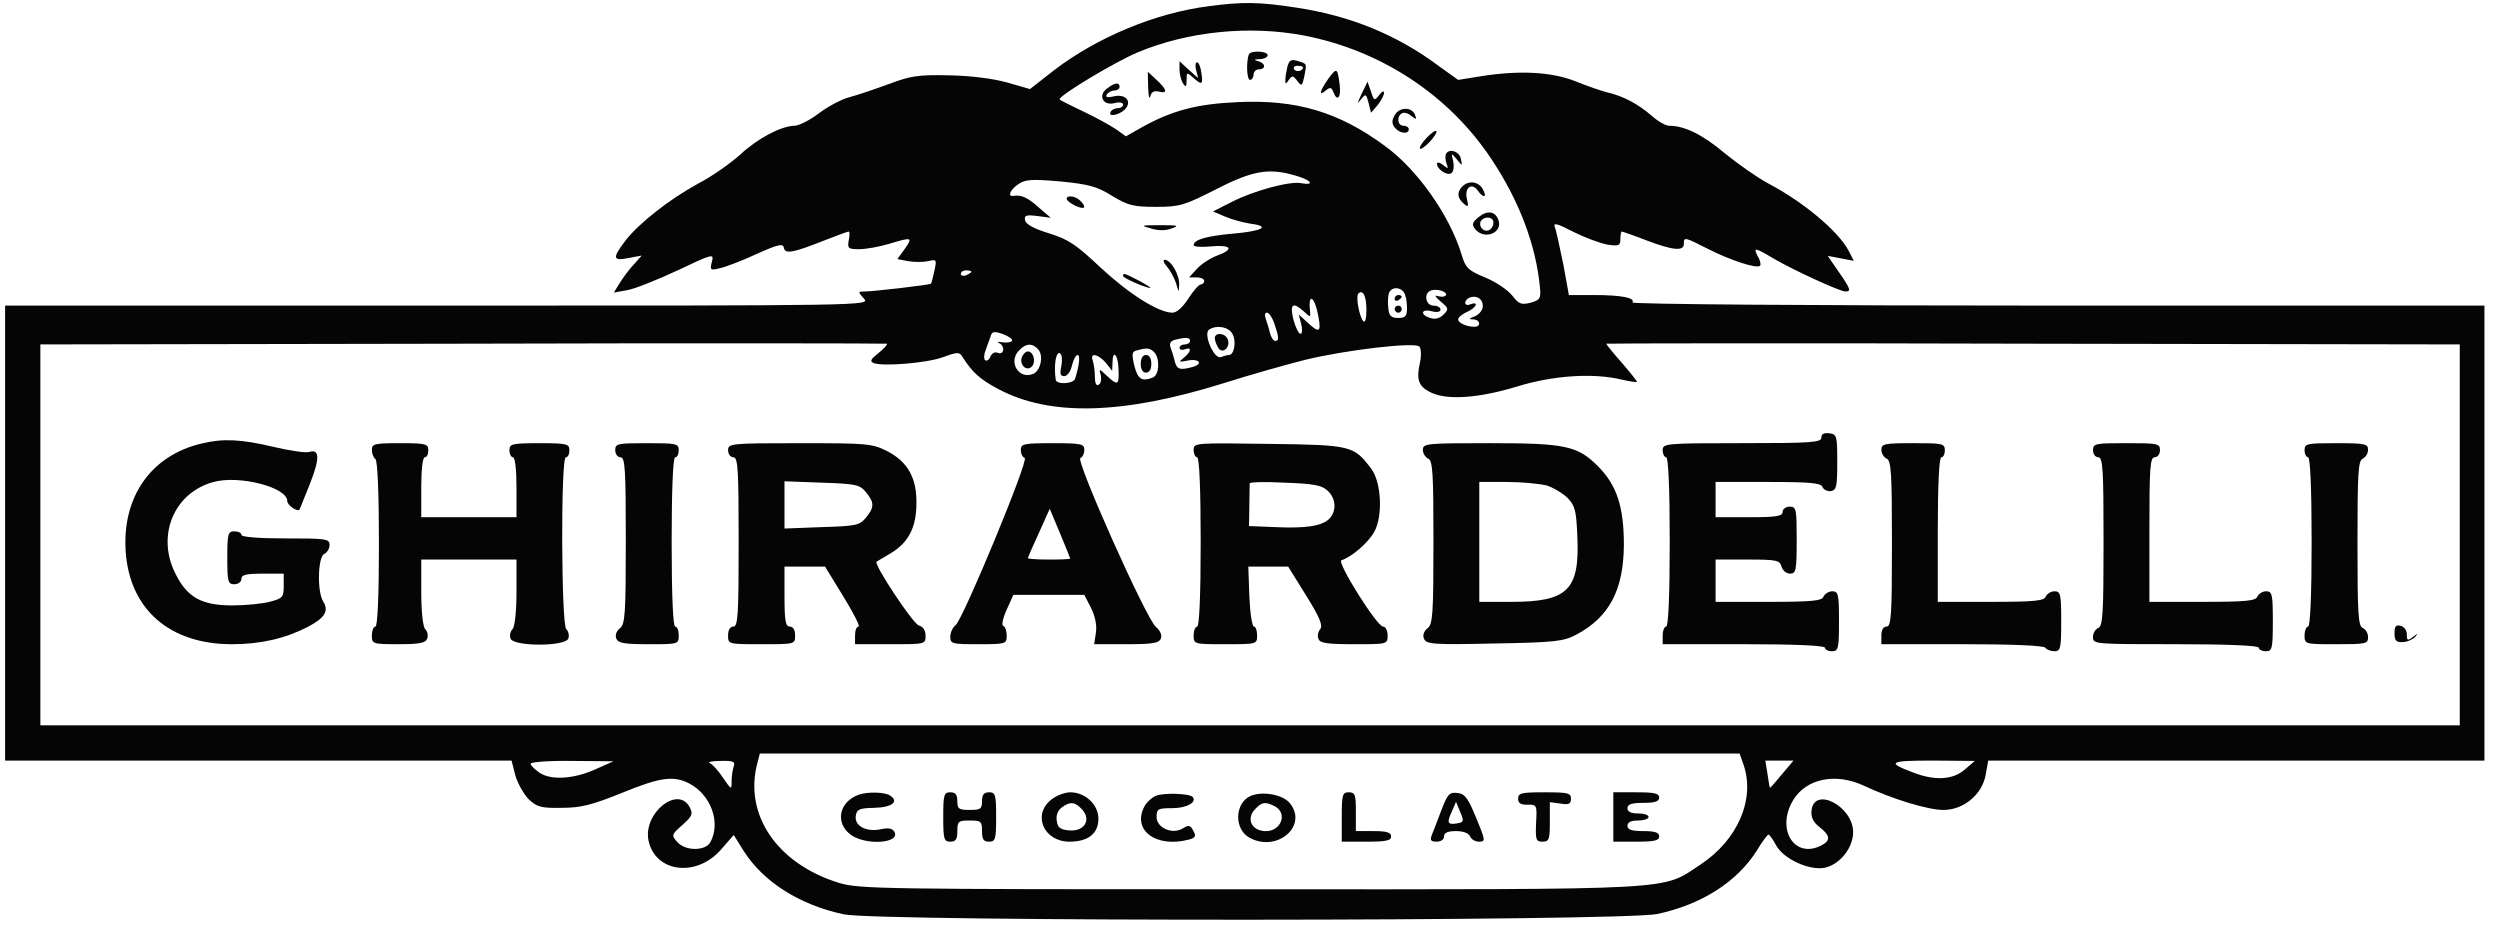 <svg width="121" height="45" viewBox="0 0 121 45" fill="none" xmlns="http://www.w3.org/2000/svg">
<path d="M58.506 0.3C55.928 0.624 53.112 1.802 51.029 3.389L49.851 4.311L48.725 3.987C48.042 3.799 46.967 3.662 45.908 3.645C44.423 3.611 44.048 3.68 43.006 4.072C42.358 4.311 41.504 4.601 41.112 4.704C40.719 4.806 40.053 5.165 39.627 5.489C39.2 5.813 38.671 6.086 38.449 6.086C37.8 6.103 36.657 6.701 35.803 7.503C35.342 7.913 34.455 8.544 33.789 8.886C32.389 9.654 30.904 10.815 30.255 11.668C29.624 12.505 29.658 12.641 30.426 12.488L31.058 12.368L30.699 12.778C30.494 12.982 30.187 13.392 30.016 13.665L29.709 14.16L30.375 14.041C30.75 13.973 31.843 13.529 32.799 13.085C34.523 12.266 34.557 12.266 34.455 12.675C34.352 13.068 34.386 13.102 34.83 12.982C35.103 12.931 35.905 12.624 36.605 12.3C37.664 11.822 37.903 11.771 37.937 11.992C38.005 12.317 38.398 12.231 39.951 11.617C40.514 11.395 41.026 11.207 41.078 11.207C41.129 11.207 41.129 11.395 41.078 11.634C41.009 12.027 41.06 12.061 41.59 12.061C41.914 12.061 42.563 11.941 43.023 11.805C44.15 11.463 44.184 11.48 43.792 12.044L43.433 12.539L43.962 12.641C44.252 12.692 44.679 12.692 44.918 12.641C45.328 12.539 45.345 12.556 45.225 13.102C45.157 13.426 45.089 13.699 45.055 13.734C45.004 13.785 42.289 14.109 41.829 14.109C41.521 14.109 41.521 14.126 41.812 14.45C42.119 14.792 42.102 14.792 21.191 14.792H0.247V25.802V36.812H12.503H24.759L24.947 37.546C25.066 37.938 25.356 38.45 25.595 38.69C25.988 39.065 26.21 39.116 27.183 39.099C28.105 39.099 28.651 38.963 30.085 38.382C31.962 37.614 32.594 37.529 33.362 37.921C34.403 38.468 34.898 39.799 34.386 40.755C34.147 41.199 33.174 41.199 32.782 40.755C32.492 40.431 32.492 40.396 33.021 39.936C33.516 39.492 33.55 39.389 33.379 39.065C32.816 38.007 31.143 39.338 31.382 40.653C31.689 42.24 33.738 42.496 34.932 41.079L35.513 40.413L35.991 41.182C36.947 42.684 38.688 43.793 40.839 44.254C42.58 44.613 78.477 44.596 80.218 44.237C82.352 43.776 84.059 42.701 85.032 41.165C85.288 40.738 85.544 40.396 85.595 40.396C85.647 40.396 85.817 40.635 85.971 40.926C86.346 41.591 87.575 42.138 88.309 42.001C89.043 41.847 89.692 41.045 89.692 40.277C89.692 39.031 87.814 38.041 87.678 39.219C87.644 39.543 87.746 39.782 88.053 40.021C88.582 40.431 88.617 40.669 88.173 40.908C86.859 41.608 85.937 40.14 86.79 38.724C87.422 37.682 88.839 37.392 90.204 38.024C91.621 38.69 93.328 39.202 94.062 39.202C95.052 39.202 95.957 38.433 96.11 37.477L96.23 36.812H108.23H120.247V25.802V14.792H99.575C87.61 14.792 78.955 14.724 79.006 14.638C79.16 14.416 78.477 14.28 77.146 14.28H75.934L75.661 12.778C75.49 11.958 75.319 11.139 75.251 10.985C75.166 10.763 75.371 10.815 76.156 11.224C76.702 11.497 77.436 11.771 77.794 11.839C78.358 11.924 78.426 11.89 78.426 11.566C78.426 11.378 78.46 11.207 78.494 11.207C78.528 11.207 79.075 11.395 79.689 11.634C80.987 12.129 81.499 12.163 81.499 11.805C81.499 11.463 81.516 11.463 82.659 12.044C83.769 12.607 85.032 13.017 85.186 12.863C85.237 12.812 85.203 12.607 85.083 12.419C84.844 11.958 84.912 11.958 85.885 12.539C86.893 13.119 89.061 14.109 89.317 14.109C89.607 14.109 89.573 13.99 88.992 13.153L88.463 12.385L89.095 12.505L89.726 12.624L89.47 12.129C88.975 11.19 87.285 9.773 85.595 8.886C85.083 8.613 84.127 7.947 83.479 7.418C82.403 6.513 81.533 6.086 80.782 6.086C80.611 6.086 80.235 5.864 79.928 5.591C79.279 5.028 78.563 4.652 77.829 4.482C77.555 4.414 76.839 4.175 76.258 3.936C75.097 3.475 73.527 3.389 71.632 3.697L70.574 3.867L69.669 3.219C67.621 1.682 65.351 0.761 62.739 0.368C60.964 0.095 60.144 0.078 58.506 0.3ZM63.097 1.716C66.836 2.433 70.13 4.601 72.178 7.691C73.527 9.705 74.346 11.873 74.534 13.921C74.585 14.45 74.534 14.519 74.073 14.655C73.629 14.758 73.51 14.724 73.186 14.297C72.964 14.024 72.383 13.631 71.871 13.426C71.052 13.085 70.933 12.965 70.745 12.334C70.181 10.456 68.611 8.203 67.023 7.059C64.804 5.421 62.739 4.806 59.905 4.943C57.925 5.028 56.713 5.352 55.245 6.172L54.494 6.598L54.016 6.257C53.743 6.069 53.026 5.677 52.412 5.386C51.797 5.096 51.285 4.84 51.285 4.806C51.285 4.601 53.999 2.98 55.058 2.536C57.516 1.512 60.469 1.221 63.097 1.716ZM62.739 8.51C63.456 8.715 63.661 8.988 62.995 8.869C62.432 8.749 60.691 9.227 59.615 9.773L58.711 10.234L59.308 10.49C59.632 10.627 60.196 10.78 60.554 10.832C61.51 10.951 61.1 11.19 59.649 11.31C58.369 11.429 57.772 11.6 57.772 11.873C57.772 11.941 58.164 11.975 58.625 11.924C59.598 11.839 59.752 12.061 58.915 12.368C58.591 12.488 58.164 12.761 57.942 13L57.55 13.426H57.908C58.113 13.426 58.284 13.495 58.284 13.597C58.284 13.682 58.215 13.768 58.113 13.768C58.028 13.768 57.755 14.075 57.516 14.45C57.243 14.877 56.952 15.133 56.748 15.133C56.065 15.133 54.648 14.229 53.265 12.948C52.087 11.839 51.712 11.583 50.773 11.293C50.039 11.071 49.647 10.849 49.612 10.661C49.561 10.422 49.664 10.388 50.21 10.456L50.858 10.541L50.261 10.029C49.732 9.551 49.425 9.415 49.032 9.483C48.742 9.517 48.913 9.159 49.305 8.903C49.63 8.681 49.971 8.664 51.336 8.783C52.702 8.92 53.095 9.022 53.829 9.483C54.597 9.944 54.853 10.012 55.945 10.012C57.106 10.012 57.311 9.944 58.864 9.159C60.657 8.237 61.442 8.118 62.739 8.51ZM47.018 13.153C47.018 13.187 46.898 13.256 46.762 13.324C46.625 13.375 46.506 13.341 46.506 13.256C46.506 13.153 46.625 13.085 46.762 13.085C46.898 13.085 47.018 13.119 47.018 13.153ZM67.945 14.143C68.031 14.263 68.099 14.587 68.099 14.877C68.099 15.304 68.031 15.389 67.672 15.389C67.331 15.389 67.228 15.287 67.194 14.911C67.16 14.638 67.177 14.314 67.228 14.177C67.348 13.887 67.74 13.87 67.945 14.143ZM69.977 14.297C69.925 14.365 69.755 14.382 69.584 14.331C69.413 14.263 69.465 14.365 69.721 14.587C70.113 14.911 70.13 14.963 69.874 15.219C69.686 15.406 69.465 15.475 69.225 15.389C68.713 15.236 68.782 14.928 69.294 15.065C69.55 15.133 69.721 15.099 69.721 14.98C69.721 14.877 69.567 14.792 69.379 14.792C69.004 14.792 68.884 14.194 69.26 14.058C69.567 13.956 70.079 14.126 69.977 14.297ZM66.136 15.014C66.136 15.424 66.068 15.645 65.982 15.543C65.794 15.338 65.607 14.348 65.743 14.211C65.965 13.99 66.136 14.331 66.136 15.014ZM71.769 14.809C71.769 14.997 71.598 15.219 71.393 15.304C71.086 15.424 71.069 15.458 71.308 15.458C71.649 15.475 71.701 15.816 71.359 15.816C70.984 15.816 70.574 15.628 70.574 15.458C70.574 15.372 70.762 15.202 71.001 15.099C71.462 14.894 71.598 14.57 71.171 14.724C71.035 14.792 70.915 14.758 70.915 14.655C70.915 14.553 71.018 14.45 71.137 14.399C71.479 14.28 71.769 14.468 71.769 14.809ZM63.814 15.338C63.951 16.089 63.849 16.14 63.268 15.594L62.858 15.219L62.978 15.68C63.046 15.953 63.029 16.157 62.944 16.157C62.858 16.157 62.705 15.85 62.602 15.475C62.415 14.707 62.568 14.587 63.114 15.082C63.422 15.372 63.439 15.372 63.405 15.048C63.302 14.109 63.644 14.365 63.814 15.338ZM61.681 15.662C61.903 16.328 61.92 16.499 61.715 16.499C61.63 16.499 61.51 16.311 61.459 16.089C61.408 15.867 61.305 15.56 61.254 15.406C61.203 15.253 61.22 15.133 61.322 15.133C61.425 15.133 61.578 15.372 61.681 15.662ZM59.649 16.157C59.854 16.533 59.735 17.182 59.479 17.182C59.393 17.182 59.223 17.233 59.086 17.284C58.762 17.404 58.215 16.14 58.523 15.953C58.881 15.714 59.462 15.816 59.649 16.157ZM48.981 16.499C48.93 16.567 48.725 16.601 48.503 16.567C48.298 16.533 48.23 16.533 48.349 16.601C48.657 16.738 48.605 17.199 48.298 17.079C48.161 17.011 48.008 17.096 47.94 17.25C47.888 17.404 47.769 17.489 47.684 17.438C47.615 17.387 47.615 17.165 47.701 16.96C47.769 16.755 47.888 16.448 47.94 16.294C48.008 16.038 48.11 16.021 48.554 16.174C48.827 16.277 49.032 16.431 48.981 16.499ZM57.601 16.499C57.601 16.584 57.481 16.67 57.345 16.67C57.208 16.67 57.089 16.738 57.089 16.84C57.089 16.926 57.208 16.96 57.345 16.909C57.686 16.772 57.669 17.011 57.311 17.301C57.038 17.523 57.038 17.54 57.465 17.455C58.028 17.335 58.267 17.608 57.721 17.762C57.089 17.933 56.952 17.881 56.85 17.455C56.799 17.233 56.696 16.926 56.645 16.789C56.594 16.618 56.662 16.499 56.867 16.448C57.396 16.311 57.601 16.328 57.601 16.499ZM42.529 17.079C42.136 17.387 42.085 17.489 42.289 17.574C42.75 17.745 44.867 17.574 45.652 17.284C46.352 17.028 46.437 17.028 46.591 17.284C47.069 18.035 47.428 18.36 48.332 18.837C50.841 20.169 54.358 20.066 59.223 18.547C60.452 18.155 62.21 17.66 63.149 17.421C65.18 16.926 68.474 16.55 68.696 16.772C68.782 16.857 68.799 17.199 68.731 17.523C68.543 18.36 68.645 18.684 69.208 18.974C69.994 19.384 71.53 19.281 73.391 18.718C75.149 18.172 77.095 18.035 78.511 18.377C78.887 18.462 79.211 18.513 79.228 18.479C79.245 18.462 78.921 18.052 78.511 17.574C78.085 17.096 77.743 16.67 77.743 16.635C77.743 16.618 87.029 16.601 98.398 16.635L119.052 16.67V25.887V35.105H60.503H1.954V25.887V16.67L22.403 16.635C33.635 16.601 42.87 16.618 42.921 16.635C42.972 16.67 42.785 16.874 42.529 17.079ZM50.261 16.926C50.517 17.233 50.364 17.967 49.988 18.103C49.288 18.377 48.776 17.489 49.339 16.943C49.664 16.601 49.988 16.601 50.261 16.926ZM55.86 17.045C56.15 17.335 56.116 18.155 55.792 18.274C55.263 18.479 55.075 18.36 54.904 17.711C54.767 17.13 54.785 17.011 55.023 16.96C55.519 16.823 55.655 16.84 55.86 17.045ZM51.371 17.711C51.285 18.086 51.319 18.206 51.507 18.206C51.661 18.206 51.814 17.984 51.883 17.694C51.951 17.404 52.07 17.182 52.156 17.182C52.292 17.182 52.241 17.677 52.036 18.325C51.968 18.581 51.132 18.633 51.097 18.377C50.995 17.66 51.114 16.994 51.302 17.096C51.405 17.165 51.422 17.421 51.371 17.711ZM53.521 17.557L53.829 17.95L53.846 17.557C53.846 16.892 54.119 17.148 54.136 17.864C54.17 18.65 54.102 18.684 53.573 18.189C53.197 17.83 53.18 17.83 53.282 18.172C53.316 18.36 53.282 18.564 53.18 18.616C53.06 18.701 52.992 18.547 52.992 18.223C52.992 17.95 52.941 17.608 52.89 17.455C52.736 17.045 53.146 17.13 53.521 17.557ZM84.383 37C84.964 38.672 84.11 40.653 82.301 41.847C80.372 43.111 81.567 43.042 60.503 43.042C42.699 43.042 41.59 43.025 40.617 42.735C37.612 41.813 35.991 39.423 36.657 36.931L36.776 36.47H60.486H84.196L84.383 37ZM28.924 37.187C27.849 37.699 26.705 37.785 26.125 37.409C25.886 37.239 25.681 37.051 25.681 36.965C25.681 36.88 26.585 36.812 27.695 36.829L29.692 36.846L28.924 37.187ZM35.513 37.085C35.462 37.239 35.41 37.563 35.41 37.802C35.41 38.246 35.41 38.246 34.984 37.631C34.762 37.29 34.472 36.983 34.352 36.931C34.233 36.88 34.472 36.829 34.881 36.829C35.479 36.812 35.598 36.863 35.513 37.085ZM86.244 37.477C85.937 37.853 85.681 38.143 85.664 38.126C85.647 38.109 85.595 37.802 85.544 37.443L85.442 36.812H86.124H86.807L86.244 37.477ZM95.103 37.239C94.523 37.751 93.635 37.802 92.56 37.375C91.297 36.897 91.433 36.812 93.55 36.812L95.581 36.829L95.103 37.239Z" fill="#050505"/>
<path d="M60.451 2.621C60.315 2.928 60.332 3.867 60.503 3.867C60.588 3.867 60.673 3.748 60.673 3.611C60.673 3.475 60.793 3.355 60.929 3.355C61.288 3.355 61.254 3.048 60.895 2.962C60.656 2.894 60.69 2.877 60.981 2.86C61.185 2.86 61.356 2.758 61.356 2.672C61.356 2.467 60.554 2.433 60.451 2.621Z" fill="#050505"/>
<path d="M62.312 3.219C62.261 3.441 62.21 3.731 62.21 3.867C62.21 4.089 62.227 4.089 62.38 3.867C62.534 3.645 62.585 3.645 62.79 3.919C62.995 4.192 63.029 4.175 63.132 3.68C63.251 3.048 63.268 3.099 62.79 2.946C62.5 2.86 62.398 2.911 62.312 3.219ZM63.063 3.253C63.063 3.441 62.739 3.509 62.636 3.355C62.585 3.27 62.654 3.185 62.79 3.185C62.944 3.185 63.063 3.219 63.063 3.253Z" fill="#050505"/>
<path d="M57.088 3.373C57.088 3.595 57.174 3.903 57.259 4.039C57.396 4.244 57.43 4.21 57.43 3.885C57.43 3.493 57.447 3.493 57.737 3.749C58.181 4.142 58.232 4.107 58.147 3.527C58.113 3.237 58.01 3.015 57.942 3.015C57.856 3.015 57.839 3.186 57.891 3.39L57.993 3.783L57.532 3.373L57.088 2.964V3.373Z" fill="#050505"/>
<path d="M64.275 3.832C63.865 4.429 63.814 4.685 64.172 4.378C64.377 4.207 64.445 4.225 64.531 4.446C64.719 4.959 64.923 4.72 64.838 4.088C64.736 3.269 64.701 3.252 64.275 3.832Z" fill="#050505"/>
<path d="M55.57 4.226C55.587 4.636 55.621 4.841 55.672 4.67C55.723 4.448 55.86 4.38 56.082 4.431C56.526 4.551 56.492 4.346 55.98 3.868L55.553 3.475L55.57 4.226Z" fill="#050505"/>
<path d="M53.59 4.277C53.129 4.601 53.368 5.13 53.931 4.994C54.17 4.926 54.358 4.96 54.358 5.062C54.358 5.147 54.256 5.233 54.119 5.233C53.983 5.233 53.812 5.301 53.761 5.404C53.59 5.677 54.136 5.591 54.443 5.301C54.819 4.909 54.477 4.516 53.88 4.67C53.59 4.738 53.487 4.704 53.573 4.567C53.641 4.465 53.812 4.379 53.948 4.379C54.085 4.379 54.187 4.294 54.187 4.209C54.187 3.97 53.965 3.987 53.59 4.277Z" fill="#050505"/>
<path d="M65.897 4.551C65.692 4.995 65.675 5.063 65.863 4.824C66.102 4.517 66.119 4.534 66.239 4.978L66.358 5.456L66.683 5.081C66.853 4.859 66.99 4.603 66.99 4.483C66.99 4.381 66.87 4.432 66.751 4.603C66.529 4.893 66.495 4.876 66.358 4.432L66.188 3.954L65.897 4.551Z" fill="#050505"/>
<path d="M67.502 5.575C67.348 5.848 67.365 6.001 67.519 6.189C67.741 6.462 68.185 6.514 68.185 6.258C68.185 6.155 68.065 6.087 67.929 6.087C67.639 6.087 67.587 5.643 67.844 5.489C67.946 5.421 68.151 5.472 68.304 5.609C68.543 5.797 68.578 5.797 68.492 5.575C68.356 5.165 67.724 5.165 67.502 5.575Z" fill="#050505"/>
<path d="M69.037 6.683C68.815 6.922 68.679 7.144 68.73 7.195C68.764 7.246 68.986 7.093 69.208 6.854C69.43 6.615 69.566 6.393 69.515 6.342C69.481 6.291 69.259 6.444 69.037 6.683Z" fill="#050505"/>
<path d="M69.994 7.435C69.943 7.52 69.943 7.725 70.011 7.913C70.113 8.186 70.096 8.186 69.84 7.981C69.687 7.861 69.55 7.827 69.55 7.93C69.55 8.186 70.028 8.51 70.233 8.39C70.352 8.322 70.386 8.083 70.335 7.81C70.233 7.383 70.233 7.383 70.506 7.708C70.779 8.049 70.779 8.049 70.711 7.708C70.66 7.349 70.165 7.161 69.994 7.435Z" fill="#050505"/>
<path d="M70.779 9.022C70.506 9.295 70.523 9.585 70.847 9.858C71.069 10.046 71.086 10.012 71.001 9.636C70.864 9.09 71.223 8.817 71.513 9.21C71.803 9.619 71.991 9.568 71.769 9.158C71.564 8.783 71.086 8.715 70.779 9.022Z" fill="#050505"/>
<path d="M71.564 10.507C71.24 10.78 71.223 10.865 71.411 11.104C71.855 11.633 72.759 11.258 72.52 10.643C72.367 10.217 71.991 10.165 71.564 10.507ZM72.281 10.763C72.281 11.104 71.957 11.292 71.735 11.07C71.633 10.968 71.615 10.814 71.667 10.712C71.837 10.438 72.281 10.49 72.281 10.763Z" fill="#050505"/>
<path d="M51.626 9.621C51.626 9.706 51.814 9.842 52.053 9.962C52.514 10.167 52.616 10.047 52.275 9.706C52.053 9.484 51.626 9.433 51.626 9.621Z" fill="#050505"/>
<path d="M55.689 11.053C56.065 11.172 56.423 11.172 56.713 11.053C57.106 10.916 57.004 10.899 56.15 10.899C55.211 10.899 55.177 10.916 55.689 11.053Z" fill="#050505"/>
<path d="M56.475 12.897C56.629 13.068 56.834 13.444 56.919 13.7C57.055 14.178 57.055 14.195 57.072 13.768C57.09 13.29 56.663 12.573 56.373 12.573C56.27 12.573 56.321 12.727 56.475 12.897Z" fill="#050505"/>
<path d="M54.358 13.359C54.358 13.461 55.468 13.939 55.672 13.939C55.792 13.922 54.546 13.256 54.409 13.256C54.375 13.256 54.358 13.29 54.358 13.359Z" fill="#050505"/>
<path d="M67.501 14.468C67.501 14.553 67.586 14.587 67.672 14.536C67.774 14.485 67.842 14.399 67.842 14.348C67.842 14.314 67.774 14.28 67.672 14.28C67.586 14.28 67.501 14.365 67.501 14.468Z" fill="#050505"/>
<path d="M67.501 14.964C67.501 15.049 67.586 15.134 67.672 15.134C67.774 15.134 67.842 15.049 67.842 14.964C67.842 14.861 67.774 14.793 67.672 14.793C67.586 14.793 67.501 14.861 67.501 14.964Z" fill="#050505"/>
<path d="M58.796 16.363C58.796 16.483 58.881 16.705 58.967 16.841C59.171 17.166 59.564 16.807 59.428 16.432C59.308 16.107 58.796 16.073 58.796 16.363Z" fill="#050505"/>
<path d="M88.155 21.176C88.155 21.415 87.694 21.449 84.314 21.449C80.593 21.449 80.474 21.466 80.474 21.79C80.474 21.978 80.559 22.132 80.644 22.132C80.747 22.132 80.815 23.617 80.815 26.228C80.815 28.84 80.747 30.325 80.644 30.325C80.559 30.325 80.474 30.513 80.474 30.752V31.179H84.4C86.909 31.179 88.326 31.247 88.326 31.349C88.326 31.435 88.479 31.52 88.667 31.52C88.974 31.52 89.008 31.401 89.008 30.069C89.008 28.755 88.974 28.618 88.684 28.618C88.513 28.618 88.326 28.738 88.257 28.874C88.189 29.079 87.728 29.13 85.594 29.13H83.034V28.106V27.082H84.587C85.987 27.082 86.141 27.116 86.226 27.423C86.277 27.611 86.465 27.765 86.636 27.765C86.926 27.765 86.96 27.611 86.96 26.143C86.96 24.641 86.943 24.521 86.619 24.521C86.431 24.521 86.277 24.641 86.277 24.777C86.277 24.982 85.987 25.034 84.656 25.034H83.034V24.18V23.327H85.578C87.609 23.327 88.138 23.378 88.206 23.566C88.257 23.702 88.445 23.787 88.616 23.77C88.889 23.719 88.923 23.549 88.923 22.371C88.923 21.108 88.906 21.022 88.548 20.971C88.275 20.937 88.155 21.005 88.155 21.176Z" fill="#050505"/>
<path d="M9.755 21.467C7.297 22.047 5.897 24.062 6.085 26.724C6.29 29.507 8.219 31.18 11.223 31.18C12.606 31.18 13.801 30.907 14.893 30.343C15.712 29.916 15.934 29.575 15.644 29.114C15.337 28.636 15.388 26.929 15.695 26.81C15.832 26.742 15.951 26.554 15.951 26.383C15.951 26.076 15.798 26.059 13.818 26.059C12.503 26.059 11.684 25.991 11.684 25.888C11.684 25.786 11.53 25.717 11.343 25.717C11.035 25.717 11.001 25.837 11.001 26.998C11.001 28.158 11.035 28.278 11.343 28.278C11.53 28.278 11.684 28.158 11.684 28.022C11.684 27.817 11.906 27.766 12.708 27.766H13.732V28.363C13.732 28.892 13.681 28.961 13.101 29.114C12.742 29.217 11.906 29.302 11.24 29.302C9.755 29.302 9.055 28.909 8.492 27.766C7.553 25.922 8.424 23.84 10.335 23.328C11.582 22.986 13.903 23.584 13.903 24.249C13.903 24.454 14.398 24.796 14.501 24.659C14.518 24.625 14.739 24.079 14.995 23.43C15.491 22.184 15.473 21.706 14.961 21.877C14.774 21.928 13.988 21.808 13.203 21.621C11.684 21.262 10.796 21.211 9.755 21.467Z" fill="#050505"/>
<path d="M17.999 21.774C17.999 21.962 18.085 22.166 18.17 22.218C18.272 22.286 18.341 23.839 18.341 26.332C18.341 28.875 18.272 30.326 18.17 30.326C18.085 30.326 17.999 30.514 17.999 30.753C17.999 31.162 18.033 31.179 19.279 31.179C20.287 31.179 20.594 31.128 20.679 30.906C20.73 30.77 20.696 30.565 20.577 30.445C20.474 30.343 20.389 29.626 20.389 28.67V27.083H22.693H24.998V28.67C24.998 29.626 24.913 30.343 24.81 30.445C24.691 30.565 24.657 30.77 24.708 30.906C24.861 31.299 27.354 31.299 27.507 30.906C27.558 30.77 27.524 30.565 27.405 30.445C27.166 30.206 27.132 22.132 27.388 22.132C27.49 22.132 27.558 21.979 27.558 21.791C27.558 21.484 27.439 21.45 26.107 21.45C24.776 21.45 24.657 21.484 24.657 21.791C24.657 21.979 24.742 22.132 24.827 22.132C24.93 22.132 24.998 22.73 24.998 23.583V25.034H22.693H20.389V23.583C20.389 22.73 20.457 22.132 20.56 22.132C20.662 22.132 20.73 21.979 20.73 21.791C20.73 21.484 20.611 21.45 19.365 21.45C18.119 21.45 17.999 21.484 17.999 21.774Z" fill="#050505"/>
<path d="M29.777 21.791C29.777 21.979 29.897 22.133 30.033 22.133C30.255 22.133 30.289 22.696 30.289 26.161C30.289 29.729 30.255 30.224 29.999 30.412C29.846 30.531 29.76 30.736 29.829 30.907C29.914 31.128 30.204 31.18 31.399 31.18C32.833 31.18 32.85 31.18 32.85 30.753C32.85 30.514 32.782 30.326 32.679 30.326C32.577 30.326 32.508 28.841 32.508 26.23C32.508 23.618 32.577 22.133 32.679 22.133C32.782 22.133 32.85 21.979 32.85 21.791C32.85 21.467 32.73 21.45 31.314 21.45C29.897 21.45 29.777 21.467 29.777 21.791Z" fill="#050505"/>
<path d="M35.239 21.791C35.239 21.979 35.359 22.133 35.495 22.133C35.717 22.133 35.751 22.696 35.751 26.23C35.751 29.763 35.717 30.326 35.495 30.326C35.342 30.326 35.239 30.48 35.239 30.753C35.239 31.18 35.239 31.18 36.861 31.18C38.483 31.18 38.483 31.18 38.483 30.753C38.483 30.48 38.38 30.326 38.227 30.326C38.022 30.326 37.97 30.053 37.97 28.875V27.424H38.961H39.933L40.821 28.875C41.316 29.678 41.64 30.326 41.555 30.326C41.453 30.326 41.384 30.514 41.384 30.753V31.18H43.091C44.781 31.18 44.798 31.18 44.798 30.77C44.798 30.514 44.679 30.326 44.474 30.275C44.201 30.207 42.272 27.305 42.426 27.185C42.46 27.168 42.784 26.963 43.142 26.759C43.979 26.247 44.355 25.512 44.355 24.352C44.371 23.123 43.928 22.338 42.921 21.826C42.204 21.467 41.948 21.45 38.704 21.45C35.359 21.45 35.239 21.467 35.239 21.791ZM41.913 23.823C42.323 24.318 42.323 24.557 41.913 25.052C41.606 25.427 41.436 25.461 39.78 25.512L37.97 25.581V24.437V23.294L39.78 23.362C41.436 23.413 41.623 23.464 41.913 23.823Z" fill="#050505"/>
<path d="M49.408 21.774C49.408 21.962 49.493 22.133 49.595 22.167C49.817 22.235 46.608 29.985 46.25 30.258C46.113 30.36 45.994 30.616 45.994 30.821C45.994 31.163 46.079 31.18 47.359 31.18C48.691 31.18 48.725 31.163 48.725 30.77C48.725 30.548 48.657 30.326 48.554 30.292C48.469 30.258 48.537 29.916 48.725 29.507L49.049 28.79H50.756H52.48L52.804 29.422C53.009 29.831 53.095 30.275 53.043 30.616L52.958 31.18H54.511C55.792 31.18 56.099 31.128 56.184 30.907C56.252 30.736 56.15 30.514 55.945 30.343C55.484 29.968 52.036 22.252 52.292 22.167C52.395 22.133 52.48 21.962 52.48 21.774C52.48 21.484 52.344 21.45 50.944 21.45C49.544 21.45 49.408 21.484 49.408 21.774ZM51.797 27.032C51.797 27.066 51.337 27.083 50.773 27.083C50.21 27.083 49.749 27.049 49.749 27.015C49.749 26.98 49.988 26.434 50.278 25.803L50.807 24.625L51.302 25.803C51.575 26.451 51.797 27.015 51.797 27.032Z" fill="#050505"/>
<path d="M57.772 21.774C57.772 21.979 57.857 22.133 57.943 22.133C58.045 22.133 58.113 23.618 58.113 26.23C58.113 28.841 58.045 30.326 57.943 30.326C57.857 30.326 57.772 30.514 57.772 30.753C57.772 31.18 57.789 31.18 59.308 31.18C60.827 31.18 60.844 31.18 60.844 30.753C60.844 30.514 60.776 30.326 60.691 30.326C60.605 30.326 60.503 29.678 60.469 28.875L60.418 27.424H61.391H62.347L63.217 28.824C63.866 29.865 64.037 30.275 63.9 30.446C63.798 30.565 63.746 30.787 63.815 30.924C63.883 31.128 64.241 31.18 65.539 31.18C67.16 31.18 67.16 31.18 67.16 30.753C67.16 30.514 67.058 30.326 66.938 30.326C66.648 30.326 64.685 27.202 64.924 27.117C65.453 26.946 66.256 26.23 66.529 25.717C66.938 24.932 66.853 23.345 66.375 22.696C65.522 21.569 65.436 21.535 61.425 21.484C57.84 21.433 57.772 21.433 57.772 21.774ZM64.241 23.737C64.668 24.113 64.702 24.727 64.344 25.103C63.985 25.461 63.217 25.581 61.715 25.512L60.452 25.461L60.469 24.471C60.469 23.942 60.486 23.447 60.486 23.396C60.503 23.328 61.271 23.311 62.193 23.362C63.559 23.413 63.968 23.481 64.241 23.737Z" fill="#050505"/>
<path d="M68.867 21.773C68.867 21.944 68.986 22.132 69.123 22.2C69.345 22.285 69.379 22.883 69.379 26.245C69.379 29.745 69.345 30.223 69.089 30.41C68.918 30.547 68.85 30.735 68.918 30.906C69.02 31.179 69.328 31.213 72.332 31.145C75.285 31.093 75.677 31.042 76.292 30.718C77.897 29.864 78.579 28.55 78.596 26.382C78.596 24.521 78.255 23.48 77.333 22.558C76.343 21.568 75.746 21.449 72.042 21.449C69.037 21.449 68.867 21.466 68.867 21.773ZM74.858 23.497C75.183 23.6 75.643 23.873 75.882 24.112C76.241 24.487 76.292 24.743 76.343 25.955C76.463 28.567 75.882 29.13 73.134 29.13H71.598V26.229V23.327H72.929C73.646 23.327 74.517 23.412 74.858 23.497Z" fill="#050505"/>
<path d="M91.058 21.773C91.058 21.944 91.177 22.132 91.314 22.2C91.536 22.285 91.57 22.9 91.57 26.314C91.57 29.762 91.536 30.325 91.314 30.325C91.16 30.325 91.058 30.479 91.058 30.752V31.179H94.967C97.407 31.179 98.927 31.247 98.995 31.349C99.046 31.435 99.251 31.52 99.439 31.52C99.729 31.52 99.763 31.384 99.763 30.069C99.763 28.755 99.729 28.618 99.439 28.618C99.268 28.618 99.08 28.738 99.012 28.874C98.944 29.079 98.483 29.13 96.349 29.13H93.789V25.631C93.789 23.412 93.857 22.132 93.96 22.132C94.062 22.132 94.13 21.978 94.13 21.79C94.13 21.466 94.011 21.449 92.594 21.449C91.194 21.449 91.058 21.483 91.058 21.773Z" fill="#050505"/>
<path d="M101.3 21.79C101.3 21.978 101.419 22.132 101.556 22.132C101.778 22.132 101.812 22.695 101.812 26.211C101.812 29.677 101.778 30.308 101.556 30.393C101.419 30.445 101.3 30.649 101.3 30.837C101.3 31.179 101.385 31.179 105.311 31.179C107.872 31.179 109.323 31.247 109.323 31.349C109.323 31.435 109.476 31.52 109.664 31.52C109.971 31.52 110.005 31.401 110.005 30.069C110.005 28.755 109.971 28.618 109.681 28.618C109.51 28.618 109.323 28.738 109.254 28.874C109.186 29.079 108.725 29.13 106.591 29.13H104.031V25.631C104.031 22.627 104.065 22.132 104.287 22.132C104.424 22.132 104.543 21.978 104.543 21.79C104.543 21.466 104.424 21.449 102.921 21.449C101.419 21.449 101.3 21.466 101.3 21.79Z" fill="#050505"/>
<path d="M111.541 21.791C111.541 21.979 111.627 22.133 111.712 22.133C111.814 22.133 111.883 23.618 111.883 26.23C111.883 28.841 111.814 30.326 111.712 30.326C111.627 30.326 111.541 30.514 111.541 30.753C111.541 31.18 111.558 31.18 113.078 31.18C114.511 31.18 114.614 31.163 114.614 30.838C114.614 30.651 114.494 30.446 114.358 30.395C114.136 30.309 114.102 29.695 114.102 26.298C114.102 22.901 114.136 22.286 114.358 22.201C114.494 22.133 114.614 21.945 114.614 21.774C114.614 21.484 114.477 21.45 113.078 21.45C111.661 21.45 111.541 21.467 111.541 21.791Z" fill="#050505"/>
<path d="M115.894 30.65C115.894 31.009 115.979 31.094 116.286 31.077C116.491 31.077 116.764 30.958 116.884 30.838C117.054 30.633 117.037 30.633 116.798 30.821C116.525 31.026 116.491 31.009 116.491 30.701C116.491 30.514 116.354 30.326 116.201 30.292C115.962 30.224 115.894 30.309 115.894 30.65Z" fill="#050505"/>
<path d="M49.459 17.284C49.322 17.642 49.681 18 49.937 17.744C50.159 17.523 50.022 17.01 49.749 17.01C49.647 17.01 49.527 17.13 49.459 17.284Z" fill="#050505"/>
<path d="M55.212 17.608C55.212 17.881 55.314 18.035 55.468 18.035C55.622 18.035 55.724 17.881 55.724 17.608C55.724 17.335 55.622 17.181 55.468 17.181C55.314 17.181 55.212 17.335 55.212 17.608Z" fill="#050505"/>
<path d="M41.555 38.467C40.617 38.809 40.412 39.799 41.146 40.379C41.863 40.943 43.638 40.823 43.279 40.243C43.177 40.089 42.972 40.055 42.614 40.14C41.914 40.277 41.35 39.969 41.419 39.492C41.47 39.167 41.589 39.116 42.306 39.099C43.177 39.082 43.535 38.792 43.075 38.502C42.819 38.331 41.965 38.314 41.555 38.467Z" fill="#050505"/>
<path d="M45.653 39.542C45.653 40.617 45.687 40.737 45.994 40.737C46.267 40.737 46.335 40.617 46.335 40.225C46.335 39.747 46.387 39.713 46.933 39.713C47.479 39.713 47.53 39.747 47.53 40.225C47.53 40.617 47.599 40.737 47.872 40.737C48.179 40.737 48.213 40.617 48.213 39.542C48.213 38.467 48.179 38.347 47.872 38.347C47.616 38.347 47.53 38.467 47.53 38.774C47.53 39.149 47.462 39.2 46.933 39.2C46.404 39.2 46.335 39.149 46.335 38.774C46.335 38.467 46.25 38.347 45.994 38.347C45.687 38.347 45.653 38.467 45.653 39.542Z" fill="#050505"/>
<path d="M50.876 38.706C49.954 39.44 50.517 40.737 51.764 40.737C52.668 40.737 53.163 40.344 53.163 39.627C53.163 38.944 52.532 38.347 51.798 38.347C51.542 38.347 51.132 38.501 50.876 38.706ZM52.378 39.184C52.839 39.696 52.463 40.259 51.746 40.191C51.32 40.156 51.183 40.054 51.149 39.73C51.098 39.474 51.2 39.218 51.388 39.081C51.798 38.774 52.037 38.808 52.378 39.184Z" fill="#050505"/>
<path d="M55.945 38.518C55.74 38.603 55.501 38.825 55.399 39.013C54.767 40.173 55.945 41.061 57.55 40.634C57.857 40.549 57.908 40.464 57.755 40.208C57.618 39.934 57.533 39.917 57.26 40.088C56.747 40.412 55.979 40.071 55.979 39.542C55.979 39.149 56.047 39.115 56.747 39.115C57.43 39.115 57.959 38.825 57.72 38.569C57.55 38.398 56.304 38.364 55.945 38.518Z" fill="#050505"/>
<path d="M60.537 38.52C59.752 38.861 59.717 40.141 60.486 40.551C61.817 41.268 63.319 39.971 62.431 38.878C62.09 38.452 61.117 38.281 60.537 38.52ZM61.715 39.032C62.329 39.373 62.005 40.227 61.271 40.227C60.571 40.227 60.281 39.612 60.776 39.134C61.083 38.81 61.254 38.793 61.715 39.032Z" fill="#050505"/>
<path d="M64.941 39.542V40.737H66.136C67.092 40.737 67.331 40.686 67.331 40.481C67.331 40.293 67.126 40.225 66.477 40.225H65.624V39.286C65.624 38.467 65.59 38.347 65.282 38.347C64.975 38.347 64.941 38.467 64.941 39.542Z" fill="#050505"/>
<path d="M69.754 39.235C69.566 39.73 69.361 40.276 69.293 40.43C69.208 40.669 69.259 40.737 69.532 40.737C69.737 40.737 69.891 40.634 69.891 40.481C69.891 40.31 70.061 40.225 70.471 40.225C70.829 40.225 71.085 40.327 71.154 40.481C71.205 40.617 71.393 40.737 71.58 40.737C71.905 40.737 71.905 40.686 71.444 39.576C71.051 38.62 70.898 38.415 70.539 38.381C70.147 38.33 70.061 38.432 69.754 39.235ZM70.539 39.849C70.061 39.934 70.01 39.832 70.266 39.286L70.471 38.808L70.676 39.303C70.864 39.747 70.846 39.798 70.539 39.849Z" fill="#050505"/>
<path d="M73.476 38.654C73.476 38.876 73.612 38.962 73.937 38.944C74.38 38.944 74.398 38.962 74.346 39.832C74.312 40.651 74.346 40.737 74.654 40.737C74.978 40.737 75.012 40.634 75.012 39.781V38.825L75.524 38.893C75.934 38.962 76.036 38.91 76.036 38.654C76.036 38.381 75.883 38.347 74.756 38.347C73.647 38.347 73.476 38.381 73.476 38.654Z" fill="#050505"/>
<path d="M78.085 39.542V40.737H79.195C80.065 40.737 80.304 40.686 80.304 40.481C80.304 40.293 80.099 40.225 79.536 40.225C78.973 40.225 78.768 40.156 78.768 39.969C78.768 39.798 78.938 39.713 79.28 39.713C79.57 39.713 79.792 39.627 79.792 39.542C79.792 39.44 79.57 39.371 79.28 39.371C78.938 39.371 78.768 39.286 78.768 39.115C78.768 38.927 78.973 38.859 79.536 38.859C80.099 38.859 80.304 38.791 80.304 38.603C80.304 38.398 80.065 38.347 79.195 38.347H78.085V39.542Z" fill="#050505"/>
</svg>
